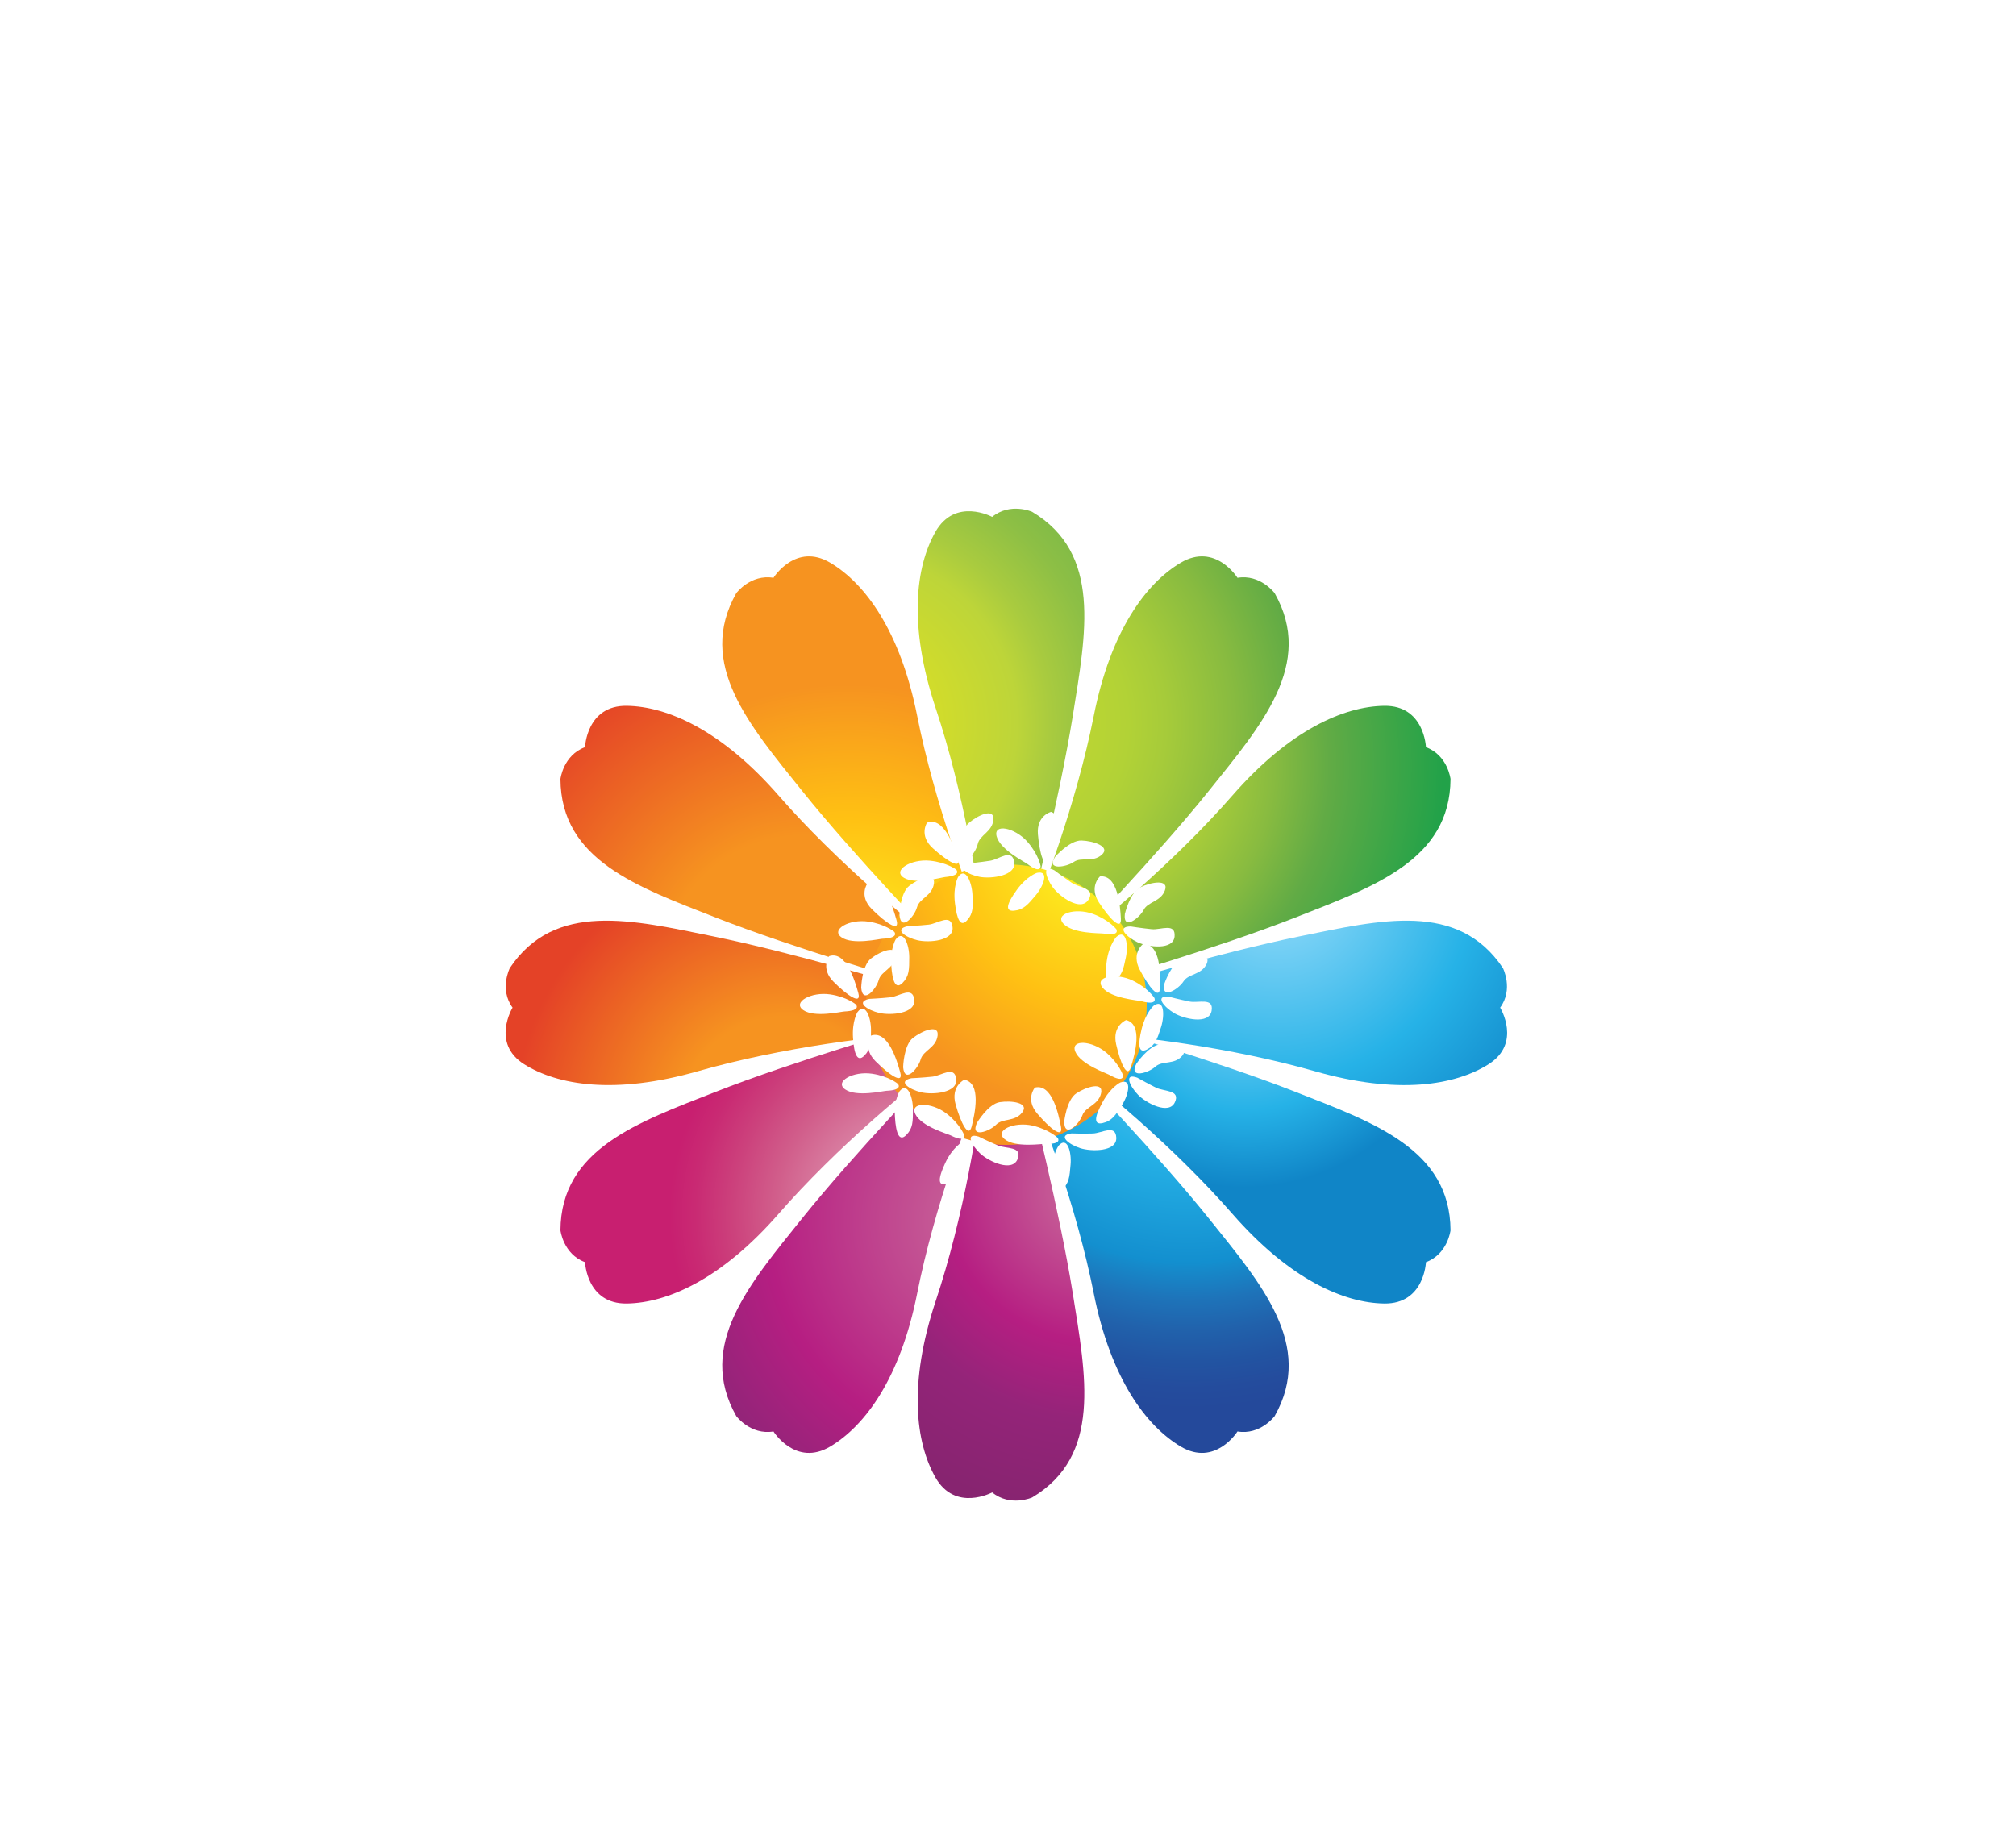 <svg width="634" height="576" viewBox="0 0 634 576" fill="none" xmlns="http://www.w3.org/2000/svg">
<g filter="url(#filter0_f_898_9009)">
<path d="M324.085 287.002C324.085 287.002 333.208 251.164 337.377 225.157C341.519 199.15 346.553 174.086 324.583 160.978C324.583 160.978 317.714 157.937 312.025 162.577C312.025 162.577 300.411 156.311 294.171 167.296C287.932 178.307 285.625 196.764 294.25 222.719C302.902 248.647 308.25 279.95 309.639 297.358C309.639 297.358 318.186 325.122 324.085 287.002Z" fill="url(#paint0_radial_898_9009)"/>
<path d="M348.48 310.177C348.48 310.177 383.296 299.691 408.674 294.526C434.078 289.361 458.486 283.357 472.643 304.488C472.643 304.488 476.025 311.147 471.778 316.941C471.778 316.941 478.621 328.136 468.134 334.743C457.647 341.375 439.584 344.417 413.498 336.945C387.438 329.499 356.292 325.488 339.068 324.859C339.094 324.859 311.252 317.57 348.48 310.177Z" fill="url(#paint1_radial_898_9009)"/>
<path d="M338.069 295.838C338.069 295.838 363.735 269.227 380.226 248.673C396.69 228.119 413.469 208.85 400.858 186.566C400.858 186.566 396.375 180.536 389.166 181.742C389.166 181.742 382.192 170.547 371.312 176.996C360.432 183.446 349.29 198.363 343.968 225.183C338.646 252.003 327.818 281.838 320.399 297.647C320.399 297.699 314.08 326.066 338.069 295.838Z" fill="url(#paint2_radial_898_9009)"/>
<path d="M347.319 308.526C347.319 308.526 382.843 298.223 407.356 288.601C431.869 278.98 456.015 270.616 456.172 245.029C456.172 245.029 455.307 237.557 448.438 235.014C448.438 235.014 447.966 221.827 435.303 222.01C422.641 222.194 405.573 229.587 387.589 250.193C369.604 270.8 345.379 291.275 331.065 301.316C331.091 301.316 311.507 322.788 347.319 308.526Z" fill="url(#paint3_radial_898_9009)"/>
<path d="M284.492 310.177C284.492 310.177 249.675 299.691 224.297 294.526C198.893 289.361 174.485 283.357 160.328 304.488C160.328 304.488 156.946 311.147 161.193 316.941C161.193 316.941 154.351 328.136 164.837 334.743C175.324 341.349 193.388 344.417 219.474 336.945C245.533 329.499 276.679 325.488 293.903 324.859C293.877 324.859 321.72 317.571 284.492 310.177Z" fill="url(#paint4_radial_898_9009)"/>
<path d="M294.341 295.838C294.341 295.838 268.675 269.227 252.184 248.673C235.694 228.119 218.941 208.85 231.552 186.566C231.552 186.566 236.035 180.536 243.244 181.742C243.244 181.742 250.218 170.547 261.098 176.996C271.978 183.446 283.12 198.363 288.442 225.183C293.764 252.003 304.592 281.838 312.011 297.647C312.037 297.699 318.33 326.066 294.341 295.838Z" fill="url(#paint5_radial_898_9009)"/>
<path d="M285.103 308.526C285.103 308.526 249.579 298.223 225.066 288.601C200.553 278.98 176.407 270.616 176.25 245.029C176.25 245.029 177.115 237.557 183.984 235.014C183.984 235.014 184.456 221.827 197.119 222.01C209.781 222.194 226.849 229.587 244.834 250.193C262.818 270.8 287.043 291.275 301.357 301.316C301.331 301.316 320.941 322.788 285.103 308.526Z" fill="url(#paint6_radial_898_9009)"/>
<path d="M324.085 344.995C324.085 344.995 333.208 380.834 337.377 406.841C341.519 432.848 346.553 457.911 324.583 471.02C324.583 471.02 317.714 474.061 312.025 469.421C312.025 469.421 300.411 475.686 294.171 464.702C287.932 453.69 285.625 435.234 294.25 409.279C302.902 383.35 308.25 352.047 309.639 334.639C309.639 334.666 318.186 306.902 324.085 344.995Z" fill="url(#paint7_radial_898_9009)"/>
<path d="M338.069 336.159C338.069 336.159 363.735 362.77 380.226 383.324C396.69 403.878 413.469 423.147 400.858 445.431C400.858 445.431 396.375 451.461 389.166 450.255C389.166 450.255 382.192 461.45 371.312 455.001C360.432 448.525 349.29 433.634 343.968 406.814C338.646 379.994 327.818 350.159 320.399 334.35C320.399 334.324 314.08 305.957 338.069 336.159Z" fill="url(#paint8_radial_898_9009)"/>
<path d="M347.319 323.498C347.319 323.498 382.843 333.801 407.356 343.423C431.869 353.044 456.015 361.407 456.172 386.995C456.172 386.995 455.307 394.467 448.438 397.01C448.438 397.01 447.966 410.197 435.303 410.014C422.641 409.83 405.573 402.437 387.589 381.83C369.604 361.224 345.379 340.748 331.065 330.707C331.091 330.707 311.507 309.236 347.319 323.498Z" fill="url(#paint9_radial_898_9009)"/>
<path d="M294.341 336.159C294.341 336.159 268.675 362.77 252.184 383.324C235.694 403.878 218.941 423.147 231.552 445.431C231.552 445.431 236.035 451.461 243.244 450.255C243.244 450.255 250.218 461.45 261.098 455.001C271.978 448.525 283.12 433.634 288.442 406.814C293.764 379.994 304.592 350.159 312.011 334.35C312.037 334.324 318.33 305.957 294.341 336.159Z" fill="url(#paint10_radial_898_9009)"/>
<path d="M285.103 323.498C285.103 323.498 249.579 333.801 225.066 343.423C200.553 353.044 176.407 361.407 176.25 386.995C176.25 386.995 177.115 394.467 183.984 397.01C183.984 397.01 184.456 410.197 197.119 410.014C209.781 409.83 226.849 402.437 244.834 381.83C262.818 361.224 287.043 340.748 301.357 330.707C301.331 330.707 320.941 309.236 285.103 323.498Z" fill="url(#paint11_radial_898_9009)"/>
<path d="M316.504 360.122C340.872 360.122 360.627 340.368 360.627 315.999C360.627 291.631 340.872 271.876 316.504 271.876C292.135 271.876 272.381 291.631 272.381 315.999C272.381 340.368 292.135 360.122 316.504 360.122Z" fill="url(#paint12_radial_898_9009)"/>
<path d="M281.206 293.062C281.206 293.062 278.401 290.676 273.105 289.89C267.18 288.998 261.124 292.354 264.637 294.819C268.177 297.283 276.487 295.317 277.588 295.264C283.042 295.028 281.206 293.062 281.206 293.062Z" fill="white"/>
<path d="M285.429 291.332C285.429 291.332 288.89 291.174 292.088 290.834C294.92 290.519 299.036 287.216 299.56 291.568C300.111 295.998 292.088 296.601 288.496 295.736C284.931 294.897 280.894 292.302 285.429 291.332Z" fill="white"/>
<path d="M282.871 287.843C282.871 287.843 283.028 280.895 285.965 278.614C288.901 276.333 294.275 274.157 293.699 277.985C293.148 281.813 289.163 282.521 288.377 285.405C287.669 288.105 283.369 293.217 282.871 287.843Z" fill="white"/>
<path d="M272.794 277.881C272.794 277.881 269.962 281.761 274.209 285.982C278.43 290.203 283.018 293.401 281.97 289.521C280.921 285.641 278.09 276.125 272.794 277.881Z" fill="white"/>
<path d="M281.702 295.448C281.702 295.448 279.945 298.279 280.286 303.549C280.627 308.844 281.702 311.309 283.825 309.185C285.949 307.062 285.949 304.964 285.949 301.084C285.949 297.204 284.166 292.223 281.702 295.448Z" fill="white"/>
<path d="M269.173 315.951C269.173 315.951 266.368 313.565 261.072 312.779C255.147 311.887 249.091 315.243 252.604 317.708C256.143 320.172 264.454 318.206 265.555 318.153C271.008 317.891 269.173 315.951 269.173 315.951Z" fill="white"/>
<path d="M273.394 314.193C273.394 314.193 276.855 314.036 280.053 313.695C282.884 313.381 287.001 310.077 287.525 314.429C288.075 318.86 280.053 319.463 276.461 318.598C272.896 317.759 268.858 315.164 273.394 314.193Z" fill="white"/>
<path d="M270.838 310.705C270.838 310.705 270.995 303.757 273.931 301.476C276.868 299.195 282.242 297.019 281.665 300.847C281.115 304.675 277.13 305.383 276.343 308.266C275.636 310.993 271.336 316.105 270.838 310.705Z" fill="white"/>
<path d="M260.76 300.743C260.76 300.743 257.929 304.623 262.176 308.844C266.397 313.065 270.985 316.263 269.936 312.383C268.862 308.503 266.056 298.986 260.76 300.743Z" fill="white"/>
<path d="M269.674 318.334C269.674 318.334 267.918 321.165 268.259 326.435C268.6 331.73 269.674 334.195 271.798 332.071C273.922 329.948 273.922 327.85 273.922 323.97C273.922 320.09 272.139 315.083 269.674 318.334Z" fill="white"/>
<path d="M282.368 340.905C282.368 340.905 279.563 338.519 274.267 337.733C268.342 336.842 262.286 340.197 265.799 342.662C269.339 345.126 277.649 343.16 278.751 343.107C284.204 342.871 282.368 340.905 282.368 340.905Z" fill="white"/>
<path d="M286.585 339.153C286.585 339.153 290.046 338.996 293.244 338.655C296.076 338.34 300.192 335.037 300.716 339.389C301.267 343.82 293.244 344.423 289.653 343.558C286.087 342.719 282.05 340.123 286.585 339.153Z" fill="white"/>
<path d="M284.027 335.689C284.027 335.689 284.185 328.741 287.121 326.46C290.057 324.179 295.432 322.003 294.855 325.831C294.304 329.659 290.319 330.367 289.533 333.251C288.825 335.951 284.525 341.063 284.027 335.689Z" fill="white"/>
<path d="M273.95 325.727C273.95 325.727 271.119 329.607 275.366 333.828C279.587 338.049 284.175 341.247 283.126 337.367C282.077 333.487 279.22 323.97 273.95 325.727Z" fill="white"/>
<path d="M282.864 343.293C282.864 343.293 281.107 346.125 281.448 351.395C281.789 356.69 282.864 359.155 284.987 357.031C287.111 354.908 287.111 352.81 287.111 348.93C287.111 345.05 285.328 340.069 282.864 343.293Z" fill="white"/>
<path d="M303.204 356.976C303.204 356.976 301.893 353.516 297.672 350.265C292.927 346.594 286.006 346.594 287.867 350.448C289.755 354.328 297.987 356.635 298.983 357.134C303.886 359.598 303.204 356.976 303.204 356.976Z" fill="white"/>
<path d="M307.764 357.499C307.764 357.499 310.858 359.046 313.847 360.305C316.468 361.406 321.659 360.514 320.008 364.604C318.33 368.746 311.015 365.364 308.315 362.874C305.615 360.383 303.334 356.162 307.764 357.499Z" fill="white"/>
<path d="M307.212 353.23C307.212 353.23 310.725 347.253 314.396 346.676C318.066 346.099 323.808 346.833 321.474 349.901C319.115 352.968 315.313 351.631 313.216 353.807C311.276 355.8 305.036 358.185 307.212 353.23Z" fill="white"/>
<path d="M303.258 339.624C303.258 339.624 298.906 341.642 300.532 347.41C302.157 353.178 304.621 358.185 305.591 354.279C306.561 350.346 308.737 340.646 303.258 339.624Z" fill="white"/>
<path d="M302.502 359.311C302.502 359.311 299.592 360.911 297.311 365.708C295.057 370.506 294.768 373.18 297.652 372.367C300.536 371.555 301.558 369.693 303.446 366.311C305.36 362.929 306.225 357.686 302.502 359.311Z" fill="white"/>
<path d="M332.61 357.892C332.61 357.892 329.988 355.297 324.771 354.064C318.925 352.701 312.607 355.559 315.936 358.312C319.266 361.064 327.708 359.754 328.809 359.78C334.288 359.989 332.61 357.892 332.61 357.892Z" fill="white"/>
<path d="M336.972 356.505C336.972 356.505 340.433 356.636 343.658 356.531C346.489 356.452 350.867 353.49 351.051 357.868C351.235 362.325 343.186 362.273 339.699 361.145C336.186 360.018 332.385 357.108 336.972 356.505Z" fill="white"/>
<path d="M334.674 352.836C334.674 352.836 335.382 345.941 338.501 343.896C341.595 341.851 347.127 340.121 346.262 343.896C345.397 347.671 341.359 348.038 340.363 350.87C339.445 353.491 334.752 358.237 334.674 352.836Z" fill="white"/>
<path d="M325.454 342.086C325.454 342.086 322.334 345.73 326.214 350.292C330.094 354.854 334.42 358.393 333.66 354.434C332.899 350.476 330.854 340.749 325.454 342.086Z" fill="white"/>
<path d="M332.933 360.334C332.933 360.334 330.941 363.008 330.862 368.304C330.784 373.6 331.649 376.143 333.93 374.203C336.211 372.263 336.368 370.165 336.682 366.285C337.023 362.431 335.66 357.293 332.933 360.334Z" fill="white"/>
<path d="M353.145 338.183C353.145 338.183 352.044 334.67 347.98 331.157C343.445 327.251 336.524 326.831 338.175 330.816C339.827 334.775 347.928 337.554 348.898 338.105C353.67 340.831 353.145 338.183 353.145 338.183Z" fill="white"/>
<path d="M357.643 338.969C357.643 338.969 360.658 340.673 363.542 342.115C366.085 343.373 371.328 342.77 369.467 346.729C367.579 350.766 360.448 346.991 357.879 344.343C355.31 341.722 353.291 337.37 357.643 338.969Z" fill="white"/>
<path d="M357.333 334.644C357.333 334.644 361.16 328.876 364.883 328.483C368.58 328.116 374.295 329.164 371.778 332.101C369.261 335.037 365.512 333.49 363.31 335.535C361.239 337.449 354.894 339.468 357.333 334.644Z" fill="white"/>
<path d="M354.147 320.852C354.147 320.852 349.69 322.635 351.001 328.455C352.312 334.302 354.488 339.44 355.668 335.586C356.847 331.732 359.574 322.189 354.147 320.852Z" fill="white"/>
<path d="M352.306 340.49C352.306 340.49 349.317 341.932 346.774 346.599C344.231 351.265 343.812 353.913 346.748 353.258C349.658 352.602 350.812 350.819 352.883 347.542C354.954 344.265 356.108 339.048 352.306 340.49Z" fill="white"/>
<path d="M363.04 313.9C363.04 313.9 361.073 310.78 356.25 308.447C350.849 305.825 344.059 307.215 346.707 310.623C349.328 314.031 357.875 314.634 358.95 314.923C364.22 316.338 363.04 313.9 363.04 313.9Z" fill="white"/>
<path d="M367.597 313.509C367.597 313.509 370.953 314.401 374.099 315.03C376.878 315.581 381.806 313.64 381.02 317.966C380.233 322.344 372.368 320.536 369.222 318.648C366.05 316.76 362.956 313.064 367.597 313.509Z" fill="white"/>
<path d="M366.182 309.416C366.182 309.416 368.41 302.836 371.871 301.525C375.358 300.214 381.125 299.769 379.448 303.229C377.77 306.716 373.758 306.192 372.159 308.735C370.665 311.094 365.054 314.686 366.182 309.416Z" fill="white"/>
<path d="M359.514 296.887C359.514 296.887 355.66 299.744 358.439 305.04C361.218 310.336 364.652 314.74 364.783 310.729C364.94 306.718 365.098 296.808 359.514 296.887Z" fill="white"/>
<path d="M362.798 316.34C362.798 316.34 360.282 318.516 359.023 323.654C357.765 328.793 358.053 331.493 360.701 330.104C363.349 328.714 363.978 326.696 365.158 322.999C366.311 319.276 366.128 313.98 362.798 316.34Z" fill="white"/>
<path d="M351.051 292.25C351.051 292.25 348.771 289.34 343.763 287.479C338.127 285.408 331.52 287.453 334.456 290.573C337.392 293.719 345.939 293.483 347.04 293.64C352.467 294.557 351.051 292.25 351.051 292.25Z" fill="white"/>
<path d="M355.572 291.407C355.572 291.407 359.007 291.957 362.205 292.272C365.037 292.56 369.73 290.148 369.389 294.527C369.022 298.983 361.026 297.909 357.696 296.362C354.34 294.789 350.932 291.433 355.572 291.407Z" fill="white"/>
<path d="M353.741 287.476C353.741 287.476 355.314 280.712 358.644 279.086C361.974 277.435 367.689 276.438 366.352 280.056C365.015 283.674 360.977 283.569 359.64 286.244C358.382 288.708 353.138 292.85 353.741 287.476Z" fill="white"/>
<path d="M345.92 275.678C345.92 275.678 342.354 278.903 345.631 283.91C348.909 288.918 352.736 292.955 352.5 288.944C352.29 284.933 351.478 275.023 345.92 275.678Z" fill="white"/>
<path d="M351.088 294.687C351.088 294.687 348.781 297.099 348.047 302.342C347.313 307.586 347.837 310.234 350.354 308.582C352.871 306.93 353.291 304.859 354.077 301.084C354.864 297.282 354.156 292.013 351.088 294.687Z" fill="white"/>
<path d="M327.251 272.402C327.251 272.402 326.622 268.757 323.083 264.746C319.098 260.263 312.308 258.926 313.435 263.095C314.562 267.263 322.192 271.065 323.083 271.746C327.409 275.076 327.251 272.402 327.251 272.402Z" fill="white"/>
<path d="M331.607 273.763C331.607 273.763 334.36 275.861 337.034 277.67C339.394 279.243 344.663 279.348 342.277 283.044C339.866 286.793 333.311 282.1 331.109 279.138C328.933 276.175 327.517 271.614 331.607 273.763Z" fill="white"/>
<path d="M331.859 269.464C331.859 269.464 336.421 264.247 340.143 264.378C343.866 264.509 349.372 266.292 346.488 268.861C343.604 271.431 340.091 269.412 337.653 271.142C335.372 272.741 328.791 273.895 331.859 269.464Z" fill="white"/>
<path d="M330.553 255.36C330.553 255.36 325.886 256.514 326.41 262.491C326.935 268.443 328.403 273.843 330.081 270.173C331.785 266.503 335.743 257.405 330.553 255.36Z" fill="white"/>
<path d="M326.09 274.552C326.09 274.552 322.917 275.574 319.797 279.874C316.678 284.147 315.891 286.717 318.88 286.454C321.869 286.192 323.232 284.567 325.723 281.604C328.213 278.642 330.075 273.661 326.09 274.552Z" fill="white"/>
<path d="M300.694 273.504C300.694 273.504 297.758 271.275 292.436 270.725C286.458 270.122 280.586 273.792 284.23 276.073C287.874 278.354 296.08 275.968 297.207 275.863C302.634 275.391 300.694 273.504 300.694 273.504Z" fill="white"/>
<path d="M304.826 271.563C304.826 271.563 308.287 271.222 311.459 270.724C314.264 270.278 318.197 266.765 318.957 271.091C319.717 275.495 311.748 276.491 308.103 275.81C304.485 275.128 300.343 272.742 304.826 271.563Z" fill="white"/>
<path d="M302.075 268.207C302.075 268.207 301.891 261.286 304.696 258.848C307.502 256.409 312.771 253.998 312.404 257.851C312.037 261.705 308.078 262.597 307.475 265.533C306.872 268.233 302.835 273.555 302.075 268.207Z" fill="white"/>
<path d="M291.53 258.77C291.53 258.77 288.908 262.781 293.339 266.792C297.77 270.803 302.515 273.766 301.256 269.938C299.998 266.11 296.721 256.751 291.53 258.77Z" fill="white"/>
<path d="M301.309 275.862C301.309 275.862 299.684 278.773 300.313 284.042C300.942 289.312 302.095 291.724 304.114 289.495C306.133 287.267 306.028 285.169 305.818 281.289C305.609 277.435 303.59 272.507 301.309 275.862Z" fill="white"/>
</g>
<defs>
<filter id="filter0_f_898_9009" x="-85" y="-24" width="800" height="680" filterUnits="userSpaceOnUse" color-interpolation-filters="sRGB">
<feFlood flood-opacity="0" result="BackgroundImageFix"/>
<feBlend mode="normal" in="SourceGraphic" in2="BackgroundImageFix" result="shape"/>
<feGaussianBlur stdDeviation="80" result="effect1_foregroundBlur_898_9009"/>
</filter>
<radialGradient id="paint0_radial_898_9009" cx="0" cy="0" r="1" gradientUnits="userSpaceOnUse" gradientTransform="translate(265.808 227.573) scale(113.075 113.075)">
<stop offset="0.193" stop-color="#D7DE27"/>
<stop offset="0.478" stop-color="#BDD539"/>
<stop offset="0.57" stop-color="#A9CB3F"/>
<stop offset="0.722" stop-color="#8DBF45"/>
<stop offset="0.853" stop-color="#7BB948"/>
<stop offset="0.947" stop-color="#75B649"/>
</radialGradient>
<radialGradient id="paint1_radial_898_9009" cx="0" cy="0" r="1" gradientUnits="userSpaceOnUse" gradientTransform="translate(401.211 277.521) scale(136.278 136.278)">
<stop offset="0.121" stop-color="#7CD2F6"/>
<stop offset="0.456" stop-color="#26B2E7"/>
<stop offset="0.748" stop-color="#1085C7"/>
</radialGradient>
<radialGradient id="paint2_radial_898_9009" cx="0" cy="0" r="1" gradientUnits="userSpaceOnUse" gradientTransform="translate(311.301 227.573) scale(140.511 140.511)">
<stop offset="0.053" stop-color="#C9DA2E"/>
<stop offset="0.309" stop-color="#B2D236"/>
<stop offset="0.394" stop-color="#A6CB3A"/>
<stop offset="0.546" stop-color="#88BB40"/>
<stop offset="0.697" stop-color="#61AB45"/>
<stop offset="1" stop-color="#22A249"/>
</radialGradient>
<radialGradient id="paint3_radial_898_9009" cx="0" cy="0" r="1" gradientUnits="userSpaceOnUse" gradientTransform="translate(336.826 240.892) scale(116.885 116.885)">
<stop offset="0.053" stop-color="#C9DA2E"/>
<stop offset="0.309" stop-color="#B2D236"/>
<stop offset="0.394" stop-color="#A6CB3A"/>
<stop offset="0.546" stop-color="#88BB40"/>
<stop offset="0.697" stop-color="#61AB45"/>
<stop offset="1" stop-color="#22A249"/>
</radialGradient>
<radialGradient id="paint4_radial_898_9009" cx="0" cy="0" r="1" gradientUnits="userSpaceOnUse" gradientTransform="translate(246.932 352.999) scale(102.623 102.623)">
<stop offset="0.324" stop-color="#F69320"/>
<stop offset="0.831" stop-color="#E44227"/>
</radialGradient>
<radialGradient id="paint5_radial_898_9009" cx="0" cy="0" r="1" gradientUnits="userSpaceOnUse" gradientTransform="translate(266.904 311.931) scale(120.88 120.88)">
<stop offset="0.122" stop-color="#FCEE1F"/>
<stop offset="0.451" stop-color="#FFC113"/>
<stop offset="0.799" stop-color="#F69320"/>
</radialGradient>
<radialGradient id="paint6_radial_898_9009" cx="0" cy="0" r="1" gradientUnits="userSpaceOnUse" gradientTransform="translate(252.49 307.49) scale(121.799 121.799)">
<stop offset="0.366" stop-color="#F69320"/>
<stop offset="0.889" stop-color="#E44227"/>
</radialGradient>
<radialGradient id="paint7_radial_898_9009" cx="0" cy="0" r="1" gradientUnits="userSpaceOnUse" gradientTransform="translate(344.616 374.09) scale(102.845 102.845)">
<stop offset="0.075" stop-color="#C76298"/>
<stop offset="0.465" stop-color="#B61E82"/>
<stop offset="0.706" stop-color="#942479"/>
<stop offset="1" stop-color="#872470"/>
</radialGradient>
<radialGradient id="paint8_radial_898_9009" cx="0" cy="0" r="1" gradientUnits="userSpaceOnUse" gradientTransform="translate(373.459 316.371) scale(136.314 136.314)">
<stop stop-color="#7CD2F6"/>
<stop offset="0.342" stop-color="#26B2E7"/>
<stop offset="0.594" stop-color="#138FCF"/>
<stop offset="0.602" stop-color="#158CCC"/>
<stop offset="0.679" stop-color="#1E73B9"/>
<stop offset="0.752" stop-color="#2161AB"/>
<stop offset="0.821" stop-color="#2254A2"/>
<stop offset="0.883" stop-color="#244C9D"/>
<stop offset="0.932" stop-color="#24499B"/>
</radialGradient>
<radialGradient id="paint9_radial_898_9009" cx="0" cy="0" r="1" gradientUnits="userSpaceOnUse" gradientTransform="translate(391.215 305.272) scale(93.264 93.264)">
<stop offset="0.121" stop-color="#7CD2F6"/>
<stop offset="0.472" stop-color="#26B2E7"/>
<stop offset="0.732" stop-color="#1085C7"/>
</radialGradient>
<radialGradient id="paint10_radial_898_9009" cx="0" cy="0" r="1" gradientUnits="userSpaceOnUse" gradientTransform="translate(312.413 384.079) scale(125.486 125.486)">
<stop offset="0.075" stop-color="#C76298"/>
<stop offset="0.565" stop-color="#B61E82"/>
<stop offset="0.796" stop-color="#942479"/>
<stop offset="1" stop-color="#872470"/>
</radialGradient>
<radialGradient id="paint11_radial_898_9009" cx="0" cy="0" r="1" gradientUnits="userSpaceOnUse" gradientTransform="translate(288.01 381.86) scale(91.987 91.987)">
<stop offset="0.233" stop-color="#DE93B1"/>
<stop offset="0.318" stop-color="#D980A2"/>
<stop offset="0.482" stop-color="#D15E8B"/>
<stop offset="0.63" stop-color="#CC417C"/>
<stop offset="0.756" stop-color="#C92A73"/>
<stop offset="0.843" stop-color="#C81F70"/>
</radialGradient>
<radialGradient id="paint12_radial_898_9009" cx="0" cy="0" r="1" gradientUnits="userSpaceOnUse" gradientTransform="translate(350.64 259.995) scale(114.162 114.162)">
<stop offset="0.175" stop-color="#FCEE1F"/>
<stop offset="0.493" stop-color="#FFC113"/>
<stop offset="0.799" stop-color="#F69320"/>
</radialGradient>
</defs>
</svg>
